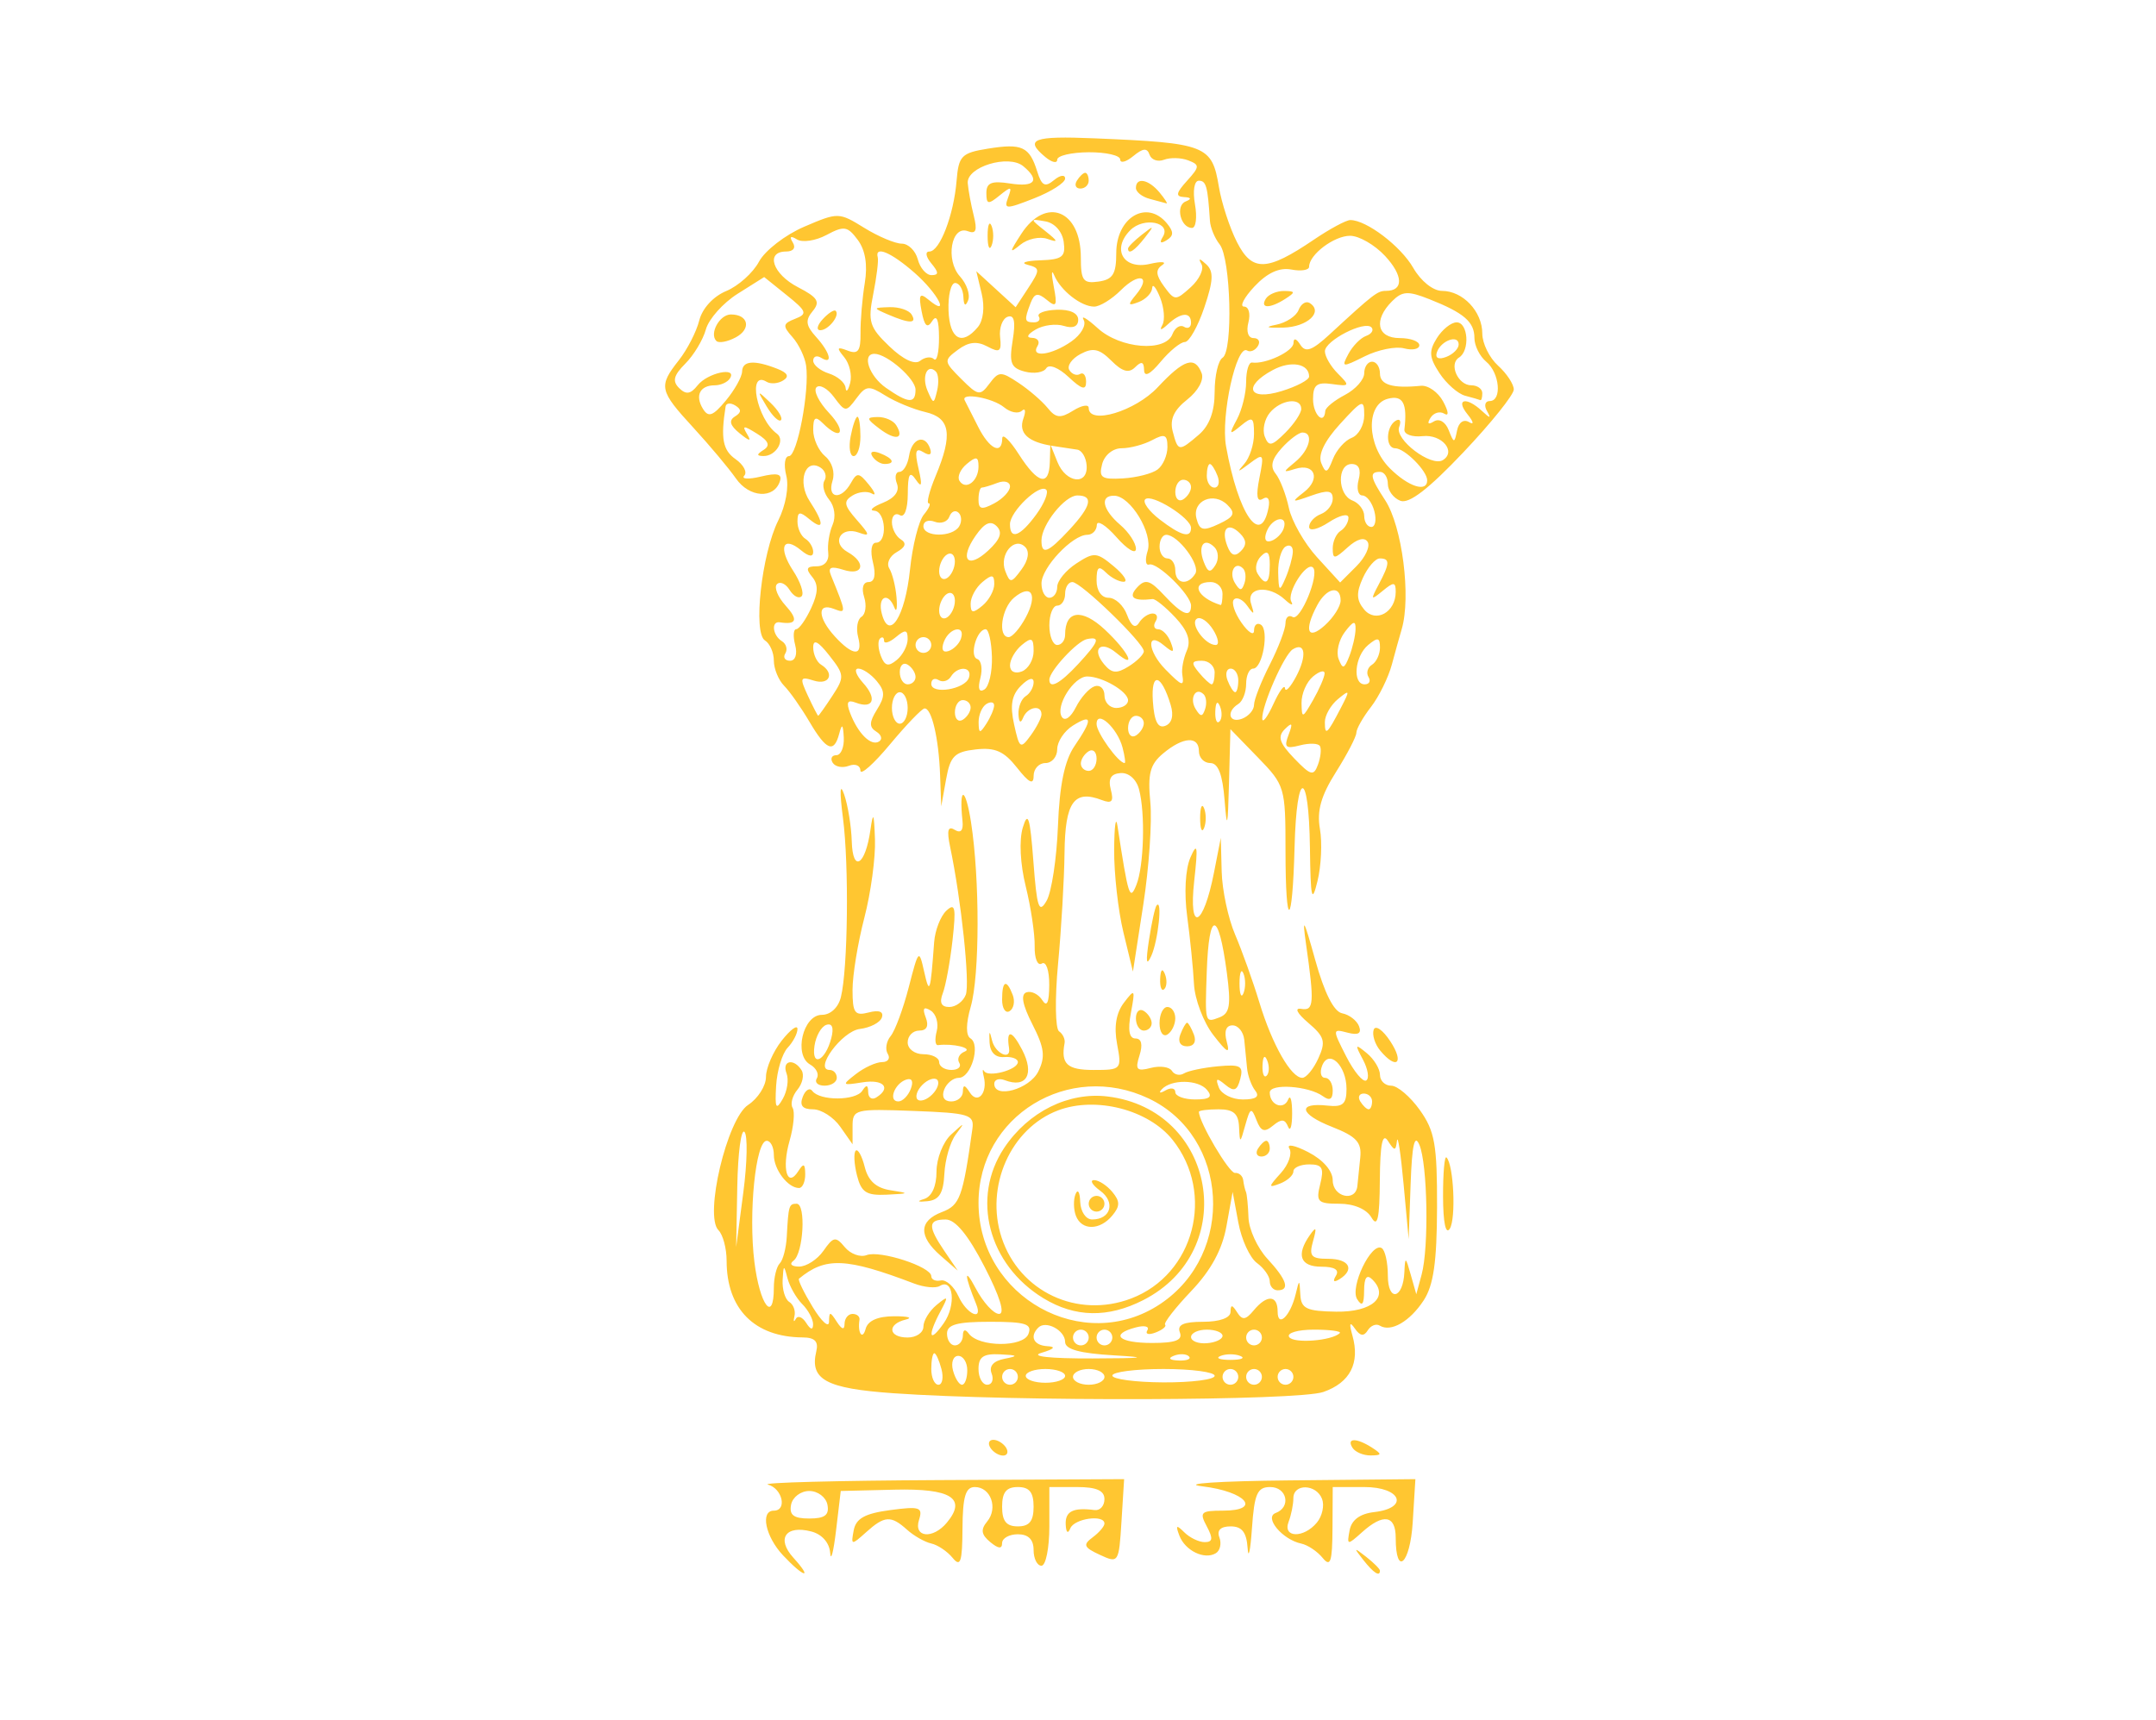 <svg width="94" height="75" viewBox="0 0 94 75" fill="none" xmlns="http://www.w3.org/2000/svg">
<g clip-path="url(#clip0_1377_2179)">
<path d="M34.141 67.833C33.37 67.012 33.136 65.882 33.738 65.882C34.331 65.882 34.111 64.91 33.481 64.746C33.151 64.659 36.51 64.571 40.946 64.549L49.011 64.508L48.896 66.35C48.783 68.161 48.767 68.186 47.954 67.809C47.25 67.483 47.203 67.37 47.64 67.045C47.922 66.836 48.153 66.566 48.153 66.445C48.153 66.037 46.839 66.222 46.664 66.654C46.561 66.91 46.48 66.841 46.464 66.483C46.438 65.909 46.788 65.735 47.724 65.856C47.96 65.887 48.153 65.674 48.153 65.382C48.153 65.005 47.806 64.852 46.952 64.852H45.751V66.568C45.751 67.512 45.596 68.284 45.407 68.284C45.219 68.284 45.064 67.975 45.064 67.598C45.064 67.14 44.835 66.912 44.378 66.912C44 66.912 43.691 67.085 43.691 67.297C43.691 67.562 43.529 67.547 43.172 67.251C42.78 66.926 42.748 66.707 43.039 66.356C43.525 65.77 43.196 64.852 42.501 64.852C42.097 64.852 41.973 65.27 41.964 66.654C41.955 68.126 41.877 68.362 41.534 67.941C41.303 67.658 40.884 67.376 40.601 67.314C40.319 67.251 39.844 66.981 39.546 66.713C38.843 66.081 38.567 66.098 37.758 66.826C37.119 67.401 37.096 67.398 37.221 66.74C37.319 66.222 37.71 66.005 38.809 65.858C40.105 65.685 40.244 65.732 40.068 66.287C39.823 67.059 40.674 67.138 41.285 66.401C42.163 65.344 41.464 64.906 38.994 64.967L36.656 65.024L36.452 66.74C36.34 67.684 36.224 68.126 36.195 67.724C36.162 67.281 35.838 66.912 35.375 66.791C34.255 66.498 33.838 67.103 34.589 67.933C35.463 68.899 35.058 68.809 34.141 67.833ZM45.064 65.71C45.064 65.081 44.881 64.852 44.378 64.852C43.874 64.852 43.691 65.081 43.691 65.71C43.691 66.34 43.874 66.568 44.378 66.568C44.881 66.568 45.064 66.34 45.064 65.71ZM36.076 65.624C36.012 65.294 35.655 65.024 35.283 65.024C34.911 65.024 34.554 65.294 34.49 65.624C34.404 66.074 34.603 66.225 35.283 66.225C35.963 66.225 36.162 66.074 36.076 65.624ZM59.435 68.027C59.008 67.483 59.02 67.471 59.565 67.897C59.895 68.156 60.165 68.427 60.165 68.498C60.165 68.781 59.884 68.599 59.435 68.027ZM54.395 67.512C54.348 66.824 54.148 66.568 53.656 66.568C53.218 66.568 53.045 66.737 53.164 67.048C53.265 67.312 53.197 67.622 53.013 67.736C52.521 68.04 51.672 67.631 51.42 66.971C51.245 66.511 51.287 66.482 51.634 66.826C51.871 67.062 52.272 67.255 52.524 67.255C52.876 67.255 52.897 67.095 52.615 66.568C52.284 65.95 52.354 65.882 53.318 65.882C55.038 65.882 54.333 65.051 52.417 64.82C51.462 64.705 53.115 64.593 56.219 64.562L61.71 64.508L61.593 66.397C61.479 68.215 60.852 68.779 60.852 67.063C60.852 66.077 60.31 65.989 59.381 66.826C58.741 67.401 58.718 67.398 58.842 66.74C58.926 66.288 59.292 66.016 59.911 65.945C61.454 65.767 61.092 64.852 59.479 64.852H58.106L58.096 66.654C58.087 68.126 58.008 68.362 57.665 67.941C57.435 67.658 57.015 67.377 56.732 67.318C55.91 67.144 55.101 66.176 55.618 65.984C56.301 65.731 56.115 64.852 55.379 64.852C54.817 64.852 54.69 65.14 54.584 66.654C54.515 67.645 54.429 68.031 54.395 67.512ZM57.416 66.401C57.649 66.12 57.75 65.657 57.641 65.371C57.389 64.715 56.39 64.689 56.39 65.339C56.39 65.607 56.297 66.07 56.182 66.369C55.912 67.071 56.84 67.096 57.416 66.401ZM43.177 63.136C43.06 62.948 43.119 62.793 43.308 62.793C43.497 62.793 43.747 62.948 43.864 63.136C43.98 63.325 43.921 63.48 43.732 63.48C43.544 63.48 43.294 63.325 43.177 63.136ZM58.965 63.136C58.696 62.702 59.15 62.702 59.822 63.136C60.266 63.423 60.257 63.47 59.757 63.474C59.438 63.477 59.081 63.325 58.965 63.136ZM38.959 60.762C36.008 60.555 35.294 60.167 35.59 58.932C35.693 58.502 35.524 58.33 34.994 58.327C32.895 58.313 31.68 57.088 31.68 54.985C31.68 54.447 31.52 53.847 31.324 53.651C30.697 53.024 31.7 48.787 32.619 48.186C33.046 47.906 33.396 47.357 33.396 46.966C33.396 46.576 33.705 45.863 34.082 45.383C34.46 44.904 34.769 44.675 34.769 44.876C34.769 45.077 34.576 45.445 34.34 45.694C34.104 45.944 33.879 46.688 33.839 47.349C33.781 48.333 33.833 48.438 34.125 47.929C34.322 47.587 34.398 47.085 34.293 46.813C34.076 46.248 34.615 46.137 34.95 46.678C35.071 46.875 34.99 47.254 34.769 47.521C34.547 47.787 34.452 48.145 34.557 48.315C34.663 48.485 34.603 49.131 34.425 49.752C34.074 50.975 34.323 51.838 34.806 51.075C35.036 50.712 35.102 50.742 35.107 51.21C35.109 51.54 34.988 51.811 34.837 51.811C34.352 51.811 33.739 51.006 33.739 50.369C33.739 50.029 33.599 49.752 33.428 49.752C32.946 49.752 32.626 52.912 32.892 55.043C33.127 56.924 33.739 57.73 33.739 56.158C33.739 55.718 33.855 55.242 33.996 55.1C34.138 54.958 34.276 54.431 34.303 53.927C34.376 52.572 34.398 52.497 34.733 52.497C35.149 52.497 35.03 54.662 34.597 54.98C34.402 55.124 34.504 55.235 34.835 55.238C35.155 55.24 35.635 54.931 35.902 54.549C36.338 53.926 36.434 53.91 36.835 54.393C37.08 54.689 37.508 54.844 37.785 54.737C38.364 54.515 40.603 55.244 40.603 55.655C40.603 55.806 40.791 55.891 41.02 55.843C41.249 55.796 41.594 56.105 41.787 56.53C42.148 57.322 42.876 57.646 42.56 56.873C42.038 55.596 42.027 55.215 42.541 56.187C42.865 56.8 43.322 57.302 43.558 57.302C43.829 57.302 43.596 56.547 42.923 55.243C42.211 53.861 41.654 53.184 41.232 53.184C40.453 53.184 40.442 53.48 41.18 54.566L41.757 55.414L41.008 54.761C40.038 53.913 40.059 53.243 41.069 52.859C41.852 52.561 41.977 52.221 42.395 49.237C42.483 48.608 42.266 48.542 39.831 48.45C37.267 48.353 37.171 48.378 37.171 49.127V49.904L36.637 49.142C36.343 48.722 35.807 48.379 35.446 48.379C34.989 48.379 34.853 48.214 34.999 47.835C35.114 47.536 35.302 47.42 35.417 47.578C35.739 48.017 37.311 48.012 37.595 47.57C37.774 47.291 37.849 47.308 37.852 47.627C37.855 47.874 38.012 47.981 38.201 47.864C38.879 47.445 38.525 47.054 37.6 47.203C36.7 47.346 36.688 47.329 37.322 46.837C37.689 46.552 38.2 46.32 38.458 46.32C38.716 46.32 38.828 46.158 38.706 45.961C38.584 45.764 38.641 45.415 38.832 45.185C39.023 44.954 39.378 43.996 39.621 43.055C40.048 41.398 40.069 41.376 40.292 42.373C40.525 43.414 40.566 43.292 40.728 41.092C40.766 40.576 41.005 39.958 41.259 39.719C41.644 39.356 41.689 39.57 41.53 41C41.424 41.944 41.233 42.986 41.105 43.317C40.947 43.725 41.038 43.917 41.388 43.917C41.671 43.917 41.995 43.677 42.107 43.384C42.296 42.892 41.91 39.245 41.423 36.925C41.274 36.212 41.329 36.008 41.624 36.19C41.889 36.354 42.008 36.218 41.964 35.804C41.801 34.261 42.093 34.299 42.335 35.852C42.722 38.338 42.716 42.533 42.324 43.902C42.11 44.645 42.106 45.158 42.311 45.285C42.764 45.565 42.337 47.006 41.801 47.006C41.56 47.006 41.274 47.238 41.165 47.521C41.045 47.834 41.165 48.036 41.472 48.036C41.749 48.036 41.978 47.843 41.981 47.607C41.985 47.291 42.064 47.301 42.282 47.643C42.623 48.182 43.073 47.67 42.891 46.951C42.827 46.698 42.834 46.591 42.907 46.712C43.081 47.005 44.378 46.657 44.378 46.318C44.378 46.172 44.108 46.074 43.778 46.1C43.4 46.13 43.165 45.894 43.144 45.462C43.118 44.939 43.144 44.919 43.253 45.376C43.389 45.944 44.081 46.265 43.995 45.719C43.862 44.881 44.108 44.907 44.562 45.778C45.116 46.84 44.758 47.473 43.809 47.109C43.556 47.012 43.349 47.082 43.349 47.266C43.349 47.931 44.882 47.504 45.267 46.732C45.585 46.093 45.537 45.701 45.013 44.674C44.576 43.816 44.492 43.364 44.755 43.277C44.969 43.205 45.278 43.359 45.442 43.618C45.646 43.94 45.742 43.73 45.746 42.953C45.749 42.312 45.607 41.906 45.421 42.022C45.238 42.135 45.1 41.799 45.111 41.27C45.122 40.744 44.947 39.571 44.723 38.663C44.479 37.679 44.427 36.64 44.594 36.089C44.819 35.346 44.909 35.635 45.055 37.568C45.208 39.596 45.298 39.864 45.631 39.284C45.848 38.906 46.071 37.439 46.126 36.023C46.195 34.235 46.415 33.171 46.846 32.539C47.65 31.36 47.631 31.11 46.781 31.642C46.403 31.877 46.094 32.342 46.094 32.674C46.094 33.006 45.863 33.278 45.58 33.278C45.296 33.278 45.065 33.53 45.065 33.839C45.065 34.245 44.865 34.146 44.342 33.481C43.776 32.761 43.384 32.588 42.54 32.684C41.615 32.789 41.431 32.974 41.249 33.986L41.037 35.166L40.987 33.793C40.929 32.194 40.616 30.866 40.306 30.897C40.186 30.91 39.509 31.615 38.801 32.465C38.093 33.316 37.514 33.83 37.514 33.608C37.514 33.386 37.288 33.291 37.01 33.398C36.733 33.504 36.415 33.444 36.304 33.263C36.192 33.083 36.264 32.935 36.464 32.935C36.664 32.935 36.81 32.587 36.788 32.163C36.758 31.581 36.709 31.539 36.591 31.991C36.363 32.865 36.03 32.734 35.291 31.476C34.93 30.863 34.434 30.157 34.187 29.907C33.941 29.658 33.739 29.165 33.739 28.812C33.739 28.459 33.565 28.063 33.352 27.931C32.824 27.605 33.206 24.154 33.93 22.702C34.26 22.041 34.404 21.229 34.28 20.735C34.164 20.272 34.217 19.893 34.398 19.893C34.76 19.893 35.301 17.035 35.146 15.946C35.092 15.569 34.824 15.008 34.55 14.701C34.112 14.21 34.126 14.114 34.668 13.903C35.216 13.689 35.176 13.576 34.3 12.873L33.318 12.083L32.159 12.813C31.522 13.215 30.9 13.914 30.776 14.366C30.652 14.818 30.249 15.489 29.88 15.858C29.369 16.369 29.305 16.624 29.609 16.924C29.912 17.222 30.109 17.193 30.416 16.804C30.845 16.26 32.149 15.979 31.827 16.5C31.724 16.667 31.426 16.804 31.165 16.804C30.517 16.804 30.291 17.253 30.649 17.832C30.887 18.217 31.083 18.146 31.644 17.472C32.029 17.01 32.348 16.439 32.355 16.203C32.367 15.729 32.881 15.688 33.888 16.083C34.344 16.261 34.424 16.421 34.145 16.593C33.922 16.732 33.598 16.757 33.425 16.651C32.572 16.123 32.994 18.275 33.869 18.911C34.251 19.188 33.832 19.895 33.29 19.888C32.979 19.884 32.981 19.819 33.296 19.618C33.594 19.429 33.511 19.229 33.003 18.912C32.419 18.547 32.342 18.549 32.568 18.924C32.773 19.265 32.692 19.257 32.244 18.894C31.824 18.553 31.765 18.337 32.043 18.164C32.33 17.987 32.334 17.855 32.059 17.685C31.851 17.556 31.66 17.575 31.636 17.728C31.416 19.121 31.512 19.634 32.067 20.022C32.418 20.268 32.59 20.593 32.45 20.744C32.309 20.895 32.634 20.913 33.172 20.784C33.893 20.611 34.111 20.666 34.002 20.993C33.742 21.774 32.669 21.704 32.087 20.868C31.779 20.426 30.944 19.43 30.231 18.653C28.738 17.028 28.7 16.851 29.599 15.708C29.965 15.243 30.365 14.463 30.487 13.975C30.619 13.45 31.099 12.926 31.664 12.692C32.188 12.475 32.83 11.9 33.09 11.414C33.35 10.928 34.238 10.241 35.062 9.888C36.54 9.254 36.577 9.255 37.679 9.936C38.294 10.316 39.031 10.626 39.316 10.626C39.602 10.626 39.917 10.935 40.016 11.313C40.115 11.69 40.383 11.999 40.613 11.999C40.936 11.999 40.934 11.883 40.603 11.484C40.364 11.197 40.327 10.97 40.519 10.97C40.973 10.97 41.583 9.382 41.706 7.885C41.796 6.794 41.917 6.669 43.077 6.482C44.558 6.244 44.883 6.394 45.219 7.47C45.417 8.105 45.561 8.181 45.952 7.857C46.219 7.635 46.438 7.603 46.438 7.787C46.438 7.97 45.831 8.358 45.09 8.649C43.851 9.136 43.759 9.133 43.953 8.615C44.136 8.126 44.088 8.114 43.584 8.523C43.084 8.931 43.005 8.916 43.005 8.417C43.005 7.968 43.235 7.876 44.035 8.002C45.125 8.174 45.361 7.867 44.615 7.249C43.975 6.717 42.135 7.279 42.193 7.988C42.218 8.295 42.336 8.932 42.455 9.405C42.617 10.051 42.553 10.22 42.197 10.083C41.476 9.806 41.208 11.34 41.852 12.053C42.148 12.379 42.309 12.848 42.21 13.095C42.093 13.387 42.021 13.334 42.003 12.943C41.988 12.613 41.826 12.342 41.643 12.342C41.46 12.342 41.331 12.883 41.355 13.544C41.403 14.8 41.939 15.102 42.635 14.263C42.873 13.976 42.94 13.386 42.8 12.804L42.566 11.828L43.423 12.614L44.281 13.4L44.837 12.552C45.353 11.763 45.351 11.692 44.8 11.548C44.474 11.462 44.719 11.374 45.346 11.353C46.321 11.319 46.469 11.202 46.376 10.544C46.312 10.095 45.98 9.725 45.58 9.655C44.893 9.535 44.893 9.535 45.58 10.082C46.142 10.53 46.157 10.59 45.661 10.417C45.328 10.301 44.799 10.417 44.486 10.674C43.995 11.075 44.002 11.009 44.529 10.197C45.599 8.553 47.124 9.162 47.124 11.234C47.124 12.237 47.226 12.376 47.896 12.28C48.518 12.192 48.668 11.951 48.668 11.043C48.668 9.475 50.001 8.686 50.874 9.738C51.181 10.109 51.179 10.282 50.863 10.477C50.6 10.64 50.539 10.587 50.696 10.334C51.09 9.697 49.876 9.443 49.281 10.038C48.453 10.867 48.978 11.778 50.13 11.51C50.647 11.39 50.891 11.413 50.671 11.562C50.373 11.763 50.393 11.999 50.751 12.489C51.215 13.122 51.255 13.123 51.915 12.526C52.291 12.186 52.503 11.735 52.385 11.524C52.232 11.25 52.29 11.251 52.592 11.528C52.923 11.834 52.904 12.235 52.505 13.416C52.226 14.241 51.845 14.916 51.659 14.916C51.472 14.916 50.998 15.303 50.606 15.774C50.14 16.335 49.888 16.46 49.881 16.135C49.873 15.773 49.767 15.74 49.492 16.015C49.217 16.289 48.934 16.212 48.455 15.732C47.93 15.207 47.654 15.148 47.106 15.441C46.728 15.643 46.51 15.958 46.623 16.14C46.736 16.323 46.946 16.399 47.09 16.31C47.235 16.221 47.353 16.375 47.353 16.654C47.353 17.036 47.166 16.984 46.588 16.441C46.151 16.03 45.734 15.867 45.615 16.06C45.501 16.245 45.082 16.311 44.684 16.207C44.075 16.048 43.991 15.834 44.152 14.844C44.286 14.016 44.221 13.713 43.931 13.816C43.705 13.897 43.558 14.298 43.604 14.708C43.674 15.335 43.587 15.399 43.051 15.112C42.595 14.868 42.229 14.909 41.766 15.253C41.137 15.721 41.141 15.758 41.91 16.527C42.646 17.263 42.733 17.277 43.139 16.731C43.544 16.188 43.639 16.186 44.406 16.696C44.863 16.999 45.433 17.491 45.674 17.789C46.033 18.235 46.232 18.256 46.789 17.908C47.162 17.675 47.467 17.622 47.467 17.791C47.467 18.546 49.499 17.936 50.479 16.886C51.619 15.666 52.098 15.513 52.391 16.276C52.502 16.566 52.235 17.053 51.76 17.427C51.181 17.882 50.994 18.293 51.129 18.812C51.362 19.701 51.395 19.706 52.268 18.959C52.73 18.563 52.958 17.945 52.958 17.091C52.958 16.389 53.113 15.719 53.303 15.602C53.767 15.315 53.663 11.265 53.175 10.657C52.962 10.39 52.771 9.927 52.752 9.627C52.655 8.121 52.588 7.881 52.267 7.881C52.069 7.881 51.997 8.324 52.1 8.91C52.2 9.477 52.142 9.94 51.97 9.94C51.474 9.94 51.239 8.972 51.691 8.788C51.964 8.677 51.94 8.612 51.618 8.594C51.244 8.573 51.274 8.415 51.751 7.888C52.311 7.269 52.315 7.19 51.804 6.993C51.495 6.875 51.02 6.863 50.75 6.967C50.479 7.071 50.195 6.971 50.119 6.746C50.016 6.441 49.835 6.457 49.41 6.807C49.097 7.066 48.84 7.133 48.84 6.955C48.84 6.778 48.222 6.636 47.467 6.64C46.712 6.645 46.094 6.79 46.094 6.963C46.094 7.137 45.862 7.086 45.579 6.851C44.641 6.072 45.039 5.92 47.724 6.033C52.589 6.237 52.842 6.336 53.143 8.15C53.26 8.851 53.613 9.934 53.929 10.556C54.593 11.866 55.232 11.845 57.287 10.45C57.979 9.981 58.693 9.597 58.873 9.597C59.578 9.597 61.073 10.734 61.619 11.686C61.948 12.259 62.482 12.686 62.871 12.686C63.778 12.686 64.627 13.584 64.627 14.545C64.627 14.974 64.936 15.604 65.314 15.946C65.691 16.288 66 16.756 66 16.986C66 17.217 65.01 18.451 63.8 19.728C62.282 21.331 61.432 21.985 61.055 21.84C60.754 21.725 60.509 21.394 60.509 21.105C60.509 20.816 60.354 20.579 60.166 20.579C59.691 20.579 59.733 20.81 60.391 21.814C61.135 22.95 61.53 26.032 61.112 27.444C61.028 27.727 60.834 28.422 60.682 28.988C60.529 29.554 60.119 30.386 59.77 30.836C59.421 31.286 59.136 31.791 59.136 31.958C59.136 32.125 58.736 32.895 58.248 33.669C57.593 34.706 57.409 35.359 57.548 36.151C57.652 36.742 57.604 37.765 57.442 38.426C57.195 39.433 57.141 39.197 57.112 36.967C57.066 33.522 56.531 33.505 56.442 36.947C56.35 40.508 56.047 40.621 56.047 37.093C56.047 34.335 56.021 34.247 54.846 33.037L53.645 31.8L53.583 34.169C53.533 36.085 53.496 36.227 53.392 34.908C53.303 33.775 53.113 33.278 52.768 33.278C52.495 33.278 52.272 33.046 52.272 32.763C52.272 32.085 51.585 32.128 50.71 32.86C50.141 33.336 50.034 33.745 50.153 34.987C50.234 35.832 50.096 37.84 49.847 39.449L49.395 42.373L48.979 40.657C48.75 39.713 48.569 38.091 48.576 37.053C48.584 36.015 48.649 35.552 48.722 36.024C49.196 39.115 49.257 39.305 49.543 38.598C49.875 37.778 49.94 35.463 49.659 34.417C49.542 33.98 49.208 33.688 48.856 33.715C48.434 33.746 48.307 33.962 48.43 34.435C48.567 34.956 48.477 35.06 48.037 34.891C46.829 34.428 46.438 34.977 46.413 37.176C46.4 38.336 46.273 40.52 46.131 42.03C45.989 43.543 46.009 44.867 46.174 44.978C46.339 45.09 46.447 45.322 46.415 45.493C46.244 46.401 46.526 46.663 47.677 46.663C48.893 46.663 48.912 46.642 48.704 45.531C48.562 44.776 48.662 44.176 49.003 43.729C49.481 43.102 49.501 43.131 49.306 44.175C49.165 44.926 49.231 45.29 49.506 45.29C49.769 45.29 49.832 45.555 49.682 46.027C49.483 46.652 49.558 46.735 50.173 46.574C50.572 46.47 50.986 46.527 51.094 46.701C51.202 46.875 51.438 46.926 51.62 46.813C51.801 46.701 52.467 46.562 53.098 46.503C54.084 46.411 54.223 46.489 54.075 47.052C53.94 47.57 53.804 47.624 53.423 47.308C53.042 46.992 52.984 47.017 53.142 47.43C53.252 47.716 53.722 47.95 54.186 47.95C54.762 47.95 54.934 47.827 54.727 47.564C54.561 47.352 54.4 46.908 54.37 46.577C54.339 46.247 54.285 45.694 54.249 45.347C54.213 45.001 53.983 44.718 53.738 44.718C53.452 44.718 53.361 44.976 53.486 45.433C53.637 45.989 53.506 45.923 52.9 45.139C52.47 44.583 52.09 43.58 52.056 42.908C52.021 42.236 51.888 40.914 51.761 39.971C51.623 38.953 51.68 37.906 51.901 37.397C52.205 36.699 52.236 36.891 52.066 38.426C51.814 40.717 52.461 40.441 52.928 38.058L53.226 36.539L53.264 38.008C53.285 38.816 53.547 40.052 53.848 40.754C54.148 41.456 54.626 42.79 54.908 43.719C55.469 45.564 56.291 47.006 56.78 47.006C56.951 47.006 57.265 46.625 57.478 46.158C57.812 45.426 57.752 45.215 57.041 44.609C56.548 44.188 56.425 43.944 56.733 43.998C57.287 44.096 57.312 43.759 56.942 41.172C56.766 39.936 56.845 40.073 57.34 41.856C57.744 43.308 58.154 44.122 58.518 44.192C58.826 44.251 59.156 44.505 59.253 44.756C59.373 45.071 59.218 45.158 58.752 45.036C58.089 44.862 58.087 44.882 58.692 46.068C59.03 46.733 59.424 47.206 59.566 47.121C59.708 47.035 59.644 46.627 59.424 46.213C59.062 45.534 59.078 45.507 59.595 45.933C59.909 46.192 60.166 46.617 60.166 46.877C60.166 47.137 60.387 47.349 60.657 47.349C60.927 47.349 61.489 47.828 61.905 48.413C62.557 49.328 62.661 49.919 62.654 52.656C62.647 55.039 62.501 56.056 62.071 56.712C61.466 57.636 60.641 58.111 60.158 57.813C60 57.715 59.763 57.808 59.632 58.02C59.462 58.294 59.3 58.27 59.071 57.94C58.846 57.615 58.814 57.709 58.965 58.246C59.303 59.447 58.863 60.3 57.698 60.706C56.584 61.094 44.228 61.132 38.959 60.762L38.959 60.762ZM41.046 59.704C40.947 59.327 40.807 59.018 40.735 59.018C40.662 59.018 40.603 59.327 40.603 59.704C40.603 60.082 40.743 60.391 40.914 60.391C41.085 60.391 41.145 60.082 41.046 59.704ZM42.172 59.761C42.172 59.415 41.995 59.132 41.778 59.132C41.561 59.132 41.458 59.415 41.548 59.761C41.639 60.108 41.816 60.391 41.942 60.391C42.069 60.391 42.172 60.108 42.172 59.761ZM43.233 59.897C43.111 59.58 43.312 59.352 43.797 59.258C44.419 59.137 44.386 59.103 43.606 59.065C42.876 59.028 42.662 59.173 42.662 59.704C42.662 60.082 42.833 60.391 43.042 60.391C43.251 60.391 43.337 60.169 43.233 59.897ZM44.378 60.047C44.378 59.859 44.224 59.704 44.035 59.704C43.846 59.704 43.692 59.859 43.692 60.047C43.692 60.236 43.846 60.391 44.035 60.391C44.224 60.391 44.378 60.236 44.378 60.047ZM46.438 60.005C46.438 59.839 46.051 59.704 45.58 59.704C45.108 59.704 44.722 59.839 44.722 60.005C44.722 60.17 45.108 60.305 45.58 60.305C46.051 60.305 46.438 60.17 46.438 60.005ZM48.154 60.047C48.154 59.859 47.845 59.704 47.467 59.704C47.09 59.704 46.781 59.859 46.781 60.047C46.781 60.236 47.09 60.391 47.467 60.391C47.845 60.391 48.154 60.236 48.154 60.047ZM52.959 60.002C52.959 59.838 51.955 59.704 50.728 59.704C49.501 59.704 48.497 59.833 48.497 59.991C48.497 60.148 49.501 60.282 50.728 60.288C51.955 60.294 52.959 60.165 52.959 60.002ZM53.988 60.047C53.988 59.859 53.834 59.704 53.645 59.704C53.456 59.704 53.302 59.859 53.302 60.047C53.302 60.236 53.456 60.391 53.645 60.391C53.834 60.391 53.988 60.236 53.988 60.047ZM55.018 60.047C55.018 59.859 54.863 59.704 54.675 59.704C54.486 59.704 54.331 59.859 54.331 60.047C54.331 60.236 54.486 60.391 54.675 60.391C54.863 60.391 55.018 60.236 55.018 60.047ZM56.391 60.047C56.391 59.859 56.236 59.704 56.047 59.704C55.858 59.704 55.704 59.859 55.704 60.047C55.704 60.236 55.858 60.391 56.047 60.391C56.236 60.391 56.391 60.236 56.391 60.047ZM48.583 59.11C47.076 59.022 46.438 58.848 46.438 58.523C46.438 58.018 45.599 57.569 45.27 57.898C44.879 58.288 45.068 58.675 45.665 58.709C46.055 58.731 45.964 58.833 45.408 58.998C44.887 59.153 45.763 59.25 47.639 59.244C49.879 59.237 50.138 59.2 48.583 59.11ZM51.836 59.154C51.722 59.04 51.426 59.028 51.178 59.127C50.904 59.236 50.986 59.318 51.385 59.334C51.747 59.349 51.95 59.268 51.836 59.154ZM54.074 59.134C53.838 59.039 53.452 59.039 53.216 59.134C52.98 59.229 53.173 59.307 53.645 59.307C54.117 59.307 54.31 59.229 54.074 59.134ZM41.981 58.246C41.984 57.98 42.082 57.947 42.239 58.16C42.675 58.754 44.613 58.766 44.839 58.176C45.008 57.737 44.719 57.645 43.166 57.645C41.727 57.645 41.289 57.765 41.289 58.16C41.289 58.443 41.444 58.675 41.633 58.675C41.821 58.675 41.978 58.482 41.981 58.246ZM47.467 58.331C47.467 58.143 47.313 57.988 47.124 57.988C46.935 57.988 46.781 58.143 46.781 58.331C46.781 58.52 46.935 58.675 47.124 58.675C47.313 58.675 47.467 58.52 47.467 58.331ZM48.497 58.331C48.497 58.143 48.342 57.988 48.154 57.988C47.965 57.988 47.81 58.143 47.81 58.331C47.81 58.52 47.965 58.675 48.154 58.675C48.342 58.675 48.497 58.52 48.497 58.331ZM51.441 58.107C51.314 57.775 51.598 57.645 52.454 57.645C53.175 57.645 53.647 57.476 53.65 57.216C53.654 56.886 53.72 56.889 53.938 57.232C54.163 57.588 54.309 57.571 54.661 57.147C55.24 56.448 55.704 56.472 55.704 57.199C55.704 57.931 56.26 57.397 56.489 56.444C56.649 55.778 56.655 55.779 56.694 56.469C56.728 57.072 56.966 57.184 58.255 57.204C59.824 57.229 60.584 56.554 59.834 55.803C59.59 55.559 59.478 55.711 59.474 56.289C59.47 56.899 59.387 57.001 59.171 56.66C58.84 56.137 59.793 54.154 60.242 54.432C60.389 54.523 60.509 55.06 60.509 55.626C60.509 56.796 61.176 56.661 61.23 55.48C61.261 54.788 61.283 54.797 61.506 55.586L61.749 56.444L61.982 55.586C62.305 54.4 62.24 50.757 61.882 49.923C61.673 49.437 61.562 49.938 61.502 51.639L61.417 54.041L61.195 51.639C61.073 50.318 60.944 49.468 60.907 49.751C60.849 50.209 60.805 50.209 60.509 49.751C60.275 49.389 60.172 49.897 60.16 51.467C60.149 53.152 60.059 53.551 59.795 53.098C59.583 52.733 59.033 52.497 58.395 52.497C57.447 52.497 57.367 52.414 57.561 51.639C57.737 50.936 57.651 50.781 57.083 50.781C56.702 50.781 56.391 50.919 56.391 51.087C56.391 51.256 56.129 51.494 55.809 51.617C55.287 51.817 55.29 51.771 55.843 51.16C56.181 50.787 56.348 50.304 56.215 50.088C56.081 49.872 56.452 49.943 57.039 50.247C57.687 50.581 58.106 51.065 58.106 51.476C58.106 52.206 59.107 52.438 59.18 51.725C59.204 51.489 59.261 50.928 59.307 50.478C59.374 49.818 59.138 49.562 58.071 49.143C56.651 48.585 56.546 48.071 57.884 48.218C58.547 48.291 58.707 48.15 58.707 47.492C58.707 46.461 57.932 45.727 57.642 46.482C57.532 46.77 57.591 47.006 57.774 47.006C57.957 47.006 58.106 47.256 58.106 47.562C58.106 47.946 57.973 48.022 57.678 47.807C57.057 47.355 55.361 47.238 55.361 47.647C55.361 48.197 55.97 48.428 56.163 47.952C56.258 47.715 56.336 47.984 56.336 48.55C56.336 49.116 56.256 49.38 56.158 49.136C56.023 48.798 55.868 48.787 55.503 49.089C55.129 49.4 54.973 49.347 54.78 48.846C54.561 48.277 54.508 48.301 54.295 49.065C54.069 49.88 54.055 49.884 54.022 49.151C53.996 48.565 53.781 48.379 53.13 48.379C52.658 48.379 52.272 48.428 52.272 48.489C52.272 48.937 53.593 51.175 53.844 51.153C54.017 51.137 54.179 51.279 54.203 51.467C54.226 51.656 54.28 51.888 54.323 51.982C54.365 52.077 54.415 52.578 54.433 53.098C54.451 53.617 54.822 54.426 55.257 54.896C56.105 55.813 56.254 56.272 55.704 56.272C55.515 56.272 55.361 56.096 55.361 55.881C55.361 55.666 55.109 55.306 54.801 55.081C54.494 54.856 54.13 54.067 53.992 53.327L53.742 51.982L53.472 53.479C53.287 54.501 52.8 55.398 51.934 56.308C51.237 57.041 50.725 57.7 50.797 57.772C50.87 57.844 50.682 57.998 50.381 58.114C50.08 58.229 49.919 58.185 50.024 58.016C50.128 57.847 49.905 57.79 49.527 57.889C48.371 58.191 48.761 58.569 50.229 58.569C51.252 58.569 51.572 58.447 51.441 58.107ZM58.245 55.639C58.406 55.379 58.188 55.243 57.612 55.243C56.689 55.243 56.5 54.733 57.105 53.87C57.387 53.467 57.418 53.523 57.248 54.127C57.063 54.784 57.162 54.899 57.912 54.899C58.828 54.899 59.082 55.366 58.397 55.79C58.151 55.942 58.094 55.884 58.245 55.639ZM54.846 50.094C54.963 49.906 55.126 49.751 55.209 49.751C55.293 49.751 55.361 49.906 55.361 50.094C55.361 50.283 55.197 50.438 54.997 50.438C54.797 50.438 54.729 50.283 54.846 50.094ZM53.302 58.258C53.302 58.11 52.993 57.988 52.615 57.988C52.238 57.988 51.929 58.133 51.929 58.31C51.929 58.487 52.238 58.608 52.615 58.58C52.993 58.552 53.302 58.407 53.302 58.258ZM55.018 58.331C55.018 58.142 54.863 57.988 54.674 57.988C54.486 57.988 54.331 58.142 54.331 58.331C54.331 58.52 54.486 58.674 54.674 58.674C54.863 58.674 55.018 58.52 55.018 58.331ZM58.413 58.139C58.496 58.056 57.989 57.988 57.285 57.988C56.582 57.988 56.096 58.132 56.204 58.307C56.388 58.605 58.076 58.476 58.413 58.139ZM38.988 57.404C39.593 57.403 39.818 57.468 39.488 57.549C38.664 57.749 38.728 58.331 39.573 58.331C39.951 58.331 40.26 58.118 40.26 57.858C40.26 57.598 40.517 57.174 40.831 56.915C41.347 56.489 41.363 56.516 41.002 57.193C40.421 58.285 40.514 58.611 41.148 57.705C41.698 56.921 41.569 55.716 40.974 56.083C40.798 56.192 40.295 56.144 39.856 55.977C36.886 54.847 35.99 54.809 34.836 55.765C34.778 55.812 35.048 56.371 35.435 57.005C35.822 57.64 36.142 57.928 36.145 57.645C36.151 57.187 36.189 57.187 36.484 57.645C36.706 57.988 36.819 58.017 36.822 57.731C36.825 57.495 36.982 57.302 37.171 57.302C37.36 57.302 37.496 57.417 37.473 57.559C37.382 58.136 37.604 58.464 37.741 57.954C37.837 57.596 38.271 57.405 38.988 57.404ZM35.148 57.692C35.341 57.996 35.446 58.018 35.45 57.755C35.452 57.533 35.24 57.136 34.977 56.873C34.714 56.61 34.423 56.097 34.33 55.733C34.181 55.145 34.157 55.155 34.122 55.823C34.1 56.236 34.23 56.666 34.41 56.778C34.591 56.889 34.693 57.169 34.638 57.398C34.583 57.628 34.608 57.683 34.695 57.52C34.781 57.357 34.985 57.434 35.148 57.692ZM50.591 56.866C53.876 54.671 53.586 49.569 50.081 47.906C46.598 46.253 42.66 48.671 42.663 52.462C42.667 56.573 47.232 59.11 50.591 56.866ZM45.49 56.617C43.086 55.151 42.328 52.239 43.784 50.059C44.838 48.481 46.591 47.611 48.295 47.82C53.013 48.398 54.084 54.539 49.845 56.7C48.304 57.486 46.871 57.459 45.49 56.617ZM49.318 56.629C52.069 55.583 52.991 52.053 51.125 49.712C50.075 48.395 47.784 47.804 46.136 48.424C44.064 49.203 42.935 51.747 43.671 53.977C44.449 56.336 46.973 57.521 49.318 56.629ZM46.909 53.023C46.803 52.746 46.795 52.321 46.892 52.079C46.99 51.837 47.082 51.986 47.096 52.411C47.112 52.842 47.342 53.183 47.618 53.183C48.434 53.183 48.646 52.425 47.968 51.93C47.62 51.675 47.501 51.467 47.702 51.467C47.904 51.467 48.261 51.699 48.496 51.982C48.837 52.393 48.837 52.601 48.496 53.011C47.952 53.668 47.158 53.673 46.909 53.023ZM47.467 52.497C47.467 52.308 47.621 52.154 47.81 52.154C47.999 52.154 48.153 52.308 48.153 52.497C48.153 52.685 47.999 52.84 47.81 52.84C47.621 52.84 47.467 52.685 47.467 52.497ZM32.457 49.363C32.313 49.219 32.172 50.29 32.145 51.743L32.096 54.384L32.408 52.005C32.58 50.696 32.602 49.507 32.457 49.363ZM59.822 48.035C59.822 47.846 59.659 47.692 59.459 47.692C59.259 47.692 59.191 47.846 59.307 48.035C59.424 48.224 59.588 48.378 59.671 48.378C59.754 48.378 59.822 48.224 59.822 48.035ZM39.708 47.492C39.837 47.157 39.76 47 39.509 47.084C38.996 47.255 38.714 48.035 39.165 48.035C39.349 48.035 39.594 47.791 39.708 47.492ZM40.882 47.37C40.968 47.113 40.839 46.984 40.581 47.07C40.334 47.152 40.063 47.423 39.981 47.67C39.895 47.928 40.024 48.056 40.281 47.971C40.529 47.888 40.799 47.618 40.882 47.37ZM52.627 47.534C52.245 47.074 51.059 47.06 50.649 47.511C50.503 47.671 50.577 47.691 50.813 47.555C51.049 47.419 51.242 47.452 51.242 47.629C51.242 47.805 51.631 47.949 52.107 47.949C52.744 47.949 52.881 47.84 52.627 47.534ZM55.252 46.255C55.142 45.981 55.061 46.062 55.045 46.462C55.03 46.824 55.111 47.026 55.225 46.913C55.339 46.798 55.351 46.502 55.252 46.255ZM41.822 46.348C41.716 46.176 41.822 45.956 42.06 45.861C42.433 45.71 41.544 45.496 40.896 45.58C40.773 45.596 40.748 45.323 40.84 44.973C40.931 44.623 40.812 44.217 40.575 44.071C40.271 43.883 40.208 43.973 40.362 44.375C40.505 44.748 40.407 44.946 40.078 44.946C39.8 44.946 39.574 45.178 39.574 45.461C39.574 45.747 39.879 45.976 40.26 45.976C40.637 45.976 40.946 46.13 40.946 46.319C40.946 46.508 41.187 46.662 41.481 46.662C41.776 46.662 41.929 46.521 41.822 46.348ZM53.488 42.413C53.127 39.689 52.709 39.67 52.614 42.372C52.535 44.634 52.53 44.614 53.167 44.37C53.62 44.196 53.678 43.841 53.488 42.413ZM54.215 42.458C54.12 42.222 54.042 42.415 54.042 42.887C54.042 43.359 54.12 43.552 54.215 43.316C54.31 43.08 54.31 42.694 54.215 42.458ZM57.548 32.537C57.477 32.413 57.085 32.4 56.675 32.507C56.054 32.669 55.972 32.593 56.181 32.045C56.376 31.533 56.34 31.48 56.016 31.802C55.691 32.124 55.78 32.402 56.424 33.072C57.151 33.828 57.274 33.86 57.463 33.346C57.581 33.025 57.619 32.661 57.548 32.537ZM47.81 33.086C47.81 32.791 47.656 32.646 47.467 32.763C47.278 32.879 47.124 33.12 47.124 33.298C47.124 33.475 47.278 33.62 47.467 33.62C47.656 33.62 47.81 33.38 47.81 33.086ZM48.942 32.602C48.718 31.745 47.81 30.924 47.81 31.578C47.81 31.953 48.763 33.277 49.033 33.277C49.08 33.277 49.039 32.974 48.942 32.602ZM38.206 31.908C37.888 31.712 37.895 31.492 38.234 30.949C38.593 30.374 38.591 30.144 38.224 29.702C37.976 29.403 37.614 29.159 37.419 29.159C37.224 29.159 37.321 29.442 37.633 29.787C38.254 30.473 38.076 30.937 37.305 30.642C36.949 30.505 36.885 30.626 37.064 31.094C37.405 31.988 37.975 32.552 38.323 32.34C38.485 32.242 38.432 32.047 38.206 31.908ZM45.408 31.152C45.408 30.714 44.797 30.829 44.605 31.304C44.499 31.568 44.422 31.51 44.405 31.153C44.39 30.833 44.532 30.477 44.721 30.36C44.91 30.244 45.065 29.97 45.065 29.752C45.065 29.516 44.842 29.578 44.514 29.905C44.109 30.311 44.029 30.755 44.213 31.59C44.446 32.652 44.492 32.683 44.935 32.077C45.195 31.721 45.408 31.305 45.408 31.152ZM49.869 31.541C49.869 31.363 49.715 31.218 49.526 31.218C49.337 31.218 49.183 31.459 49.183 31.753C49.183 32.047 49.337 32.193 49.526 32.076C49.715 31.959 49.869 31.719 49.869 31.541ZM43.343 30.769C43.346 30.616 43.194 30.587 43.005 30.703C42.817 30.82 42.664 31.177 42.667 31.496C42.672 31.996 42.719 32.005 43.005 31.561C43.188 31.278 43.34 30.922 43.343 30.769ZM51.042 30.748C50.629 29.376 50.176 29.279 50.264 30.581C50.323 31.46 50.484 31.779 50.805 31.655C51.094 31.545 51.182 31.211 51.042 30.748ZM58.459 30.875C58.867 30.09 58.857 30.057 58.334 30.488C58.02 30.747 57.763 31.197 57.763 31.489C57.763 32.112 57.861 32.026 58.459 30.875ZM39.574 30.875C39.574 30.497 39.419 30.189 39.23 30.189C39.042 30.189 38.887 30.497 38.887 30.875C38.887 31.252 39.042 31.561 39.23 31.561C39.419 31.561 39.574 31.252 39.574 30.875ZM42.319 30.855C42.319 30.677 42.165 30.532 41.976 30.532C41.787 30.532 41.633 30.773 41.633 31.067C41.633 31.361 41.787 31.506 41.976 31.39C42.165 31.273 42.319 31.032 42.319 30.855ZM47.725 29.93C47.961 29.852 48.154 30.033 48.154 30.331C48.154 30.63 48.385 30.875 48.668 30.875C48.952 30.875 49.183 30.726 49.183 30.544C49.183 30.158 48.061 29.502 47.401 29.502C46.815 29.502 46.003 30.793 46.293 31.262C46.422 31.471 46.679 31.297 46.906 30.847C47.12 30.42 47.489 30.008 47.725 29.93ZM53.193 30.811C53.083 30.537 53.002 30.618 52.986 31.018C52.971 31.38 53.052 31.582 53.166 31.468C53.28 31.354 53.292 31.058 53.193 30.811ZM54.675 30.739C54.675 30.516 54.983 29.728 55.361 28.987C55.738 28.247 56.047 27.433 56.047 27.178C56.047 26.924 56.187 26.802 56.357 26.907C56.69 27.113 57.542 25.048 57.246 24.752C56.967 24.473 56.087 25.852 56.3 26.238C56.405 26.429 56.283 26.392 56.029 26.156C55.314 25.492 54.315 25.608 54.546 26.327C54.706 26.823 54.677 26.84 54.382 26.423C54.186 26.145 53.924 26.02 53.8 26.144C53.676 26.267 53.822 26.722 54.125 27.154C54.427 27.586 54.675 27.741 54.675 27.499C54.675 27.257 54.808 27.142 54.972 27.243C55.343 27.473 55.047 29.159 54.635 29.159C54.468 29.159 54.331 29.459 54.331 29.825C54.331 30.191 54.177 30.587 53.988 30.703C53.447 31.038 53.588 31.562 54.16 31.342C54.443 31.233 54.675 30.962 54.675 30.739ZM56.025 30.017C56.043 30.206 56.262 29.974 56.512 29.502C56.99 28.599 56.911 27.979 56.362 28.319C55.986 28.551 55.01 30.774 55.033 31.346C55.042 31.559 55.261 31.27 55.52 30.703C55.779 30.137 56.006 29.828 56.025 30.017ZM36.289 30.348C36.828 29.525 36.821 29.43 36.157 28.586C35.667 27.963 35.455 27.857 35.455 28.234C35.455 28.532 35.609 28.871 35.798 28.987C36.407 29.364 36.163 29.898 35.48 29.682C34.881 29.492 34.857 29.554 35.223 30.342C35.445 30.821 35.648 31.214 35.673 31.215C35.698 31.217 35.976 30.827 36.289 30.348ZM52.48 30.282C52.131 29.933 51.843 30.458 52.129 30.921C52.345 31.271 52.426 31.271 52.542 30.922C52.622 30.684 52.594 30.395 52.48 30.282ZM57.751 29.374C57.758 29.21 57.532 29.267 57.248 29.502C56.965 29.737 56.739 30.258 56.746 30.66C56.757 31.347 56.786 31.34 57.248 30.532C57.518 30.06 57.744 29.539 57.751 29.374ZM42.244 29.556C42.407 29.067 41.755 29.026 41.458 29.508C41.339 29.7 41.098 29.768 40.923 29.659C40.747 29.55 40.603 29.624 40.603 29.823C40.603 30.304 42.074 30.065 42.244 29.556ZM43.247 28.645C43.228 27.984 43.105 27.443 42.974 27.443C42.585 27.443 42.251 28.621 42.606 28.74C42.786 28.8 42.847 29.174 42.743 29.572C42.623 30.031 42.687 30.214 42.917 30.071C43.117 29.948 43.266 29.306 43.247 28.645ZM53.988 29.674C53.988 29.391 53.838 29.159 53.656 29.159C53.473 29.159 53.412 29.391 53.521 29.674C53.629 29.957 53.779 30.189 53.853 30.189C53.927 30.189 53.988 29.957 53.988 29.674ZM39.917 29.522C39.917 29.345 39.762 29.104 39.574 28.987C39.385 28.871 39.23 29.016 39.23 29.31C39.23 29.605 39.385 29.845 39.574 29.845C39.762 29.845 39.917 29.7 39.917 29.522ZM46.999 28.97C47.914 27.982 47.997 27.748 47.39 27.872C46.963 27.959 45.751 29.269 45.751 29.642C45.751 30.065 46.215 29.815 46.999 28.97ZM51.547 29.416C51.508 29.18 51.598 28.709 51.746 28.369C51.934 27.938 51.781 27.501 51.24 26.926C50.814 26.472 50.37 26.112 50.253 26.126C49.405 26.228 49.174 26.051 49.583 25.613C49.935 25.236 50.139 25.296 50.751 25.956C51.547 26.815 51.929 26.963 51.929 26.413C51.929 25.948 50.455 24.502 50.101 24.62C49.945 24.672 49.916 24.405 50.036 24.026C50.277 23.267 49.293 21.637 48.583 21.619C47.939 21.603 48.065 22.226 48.84 22.889C49.218 23.212 49.526 23.683 49.526 23.935C49.526 24.186 49.145 23.959 48.679 23.429C48.213 22.9 47.827 22.66 47.821 22.895C47.815 23.131 47.627 23.324 47.403 23.324C46.756 23.324 45.408 24.756 45.408 25.444C45.408 25.788 45.562 26.07 45.751 26.07C45.94 26.07 46.094 25.856 46.094 25.595C46.094 25.333 46.468 24.874 46.926 24.575C47.698 24.069 47.815 24.078 48.556 24.695C48.995 25.061 49.193 25.366 48.994 25.372C48.796 25.378 48.449 25.198 48.222 24.972C47.902 24.651 47.81 24.728 47.81 25.315C47.81 25.764 48.023 26.07 48.336 26.07C48.625 26.07 48.986 26.405 49.138 26.815C49.32 27.309 49.497 27.425 49.662 27.158C49.798 26.937 50.065 26.756 50.253 26.756C50.442 26.756 50.501 26.911 50.384 27.1C50.268 27.288 50.319 27.443 50.499 27.443C50.679 27.443 50.923 27.696 51.042 28.006C51.223 28.477 51.172 28.498 50.735 28.136C49.967 27.498 50.034 28.405 50.813 29.195C51.545 29.938 51.635 29.965 51.547 29.416ZM52.958 29.331C52.958 29.047 52.708 28.816 52.402 28.816C51.946 28.816 51.922 28.909 52.272 29.331C52.507 29.614 52.758 29.845 52.829 29.845C52.9 29.845 52.958 29.614 52.958 29.331ZM59.666 29.526C59.557 29.35 59.625 29.109 59.817 28.991C60.009 28.872 60.166 28.534 60.166 28.239C60.166 27.801 60.071 27.78 59.651 28.129C59.062 28.618 58.954 29.845 59.5 29.845C59.7 29.845 59.774 29.701 59.666 29.526ZM45.065 28.394C45.065 27.818 44.978 27.774 44.55 28.129C44.267 28.364 44.035 28.765 44.035 29.019C44.035 29.288 44.249 29.398 44.55 29.283C44.833 29.174 45.065 28.774 45.065 28.394ZM49.87 28.403C49.87 28.042 47.126 25.384 46.754 25.384C46.58 25.384 46.438 25.615 46.438 25.898C46.438 26.182 46.283 26.413 46.094 26.413C45.906 26.413 45.751 26.799 45.751 27.271C45.751 27.743 45.906 28.129 46.094 28.129C46.283 28.129 46.438 27.928 46.438 27.683C46.438 26.615 47.167 26.521 48.172 27.46C49.206 28.426 49.606 29.251 48.66 28.466C47.989 27.909 47.58 28.296 48.134 28.964C48.472 29.371 48.685 29.39 49.212 29.061C49.574 28.835 49.87 28.539 49.87 28.403ZM39.573 27.874C39.573 27.455 39.477 27.439 39.059 27.786C38.776 28.021 38.544 28.091 38.544 27.942C38.544 27.794 38.463 27.753 38.364 27.851C38.265 27.95 38.283 28.289 38.404 28.604C38.575 29.048 38.73 29.088 39.099 28.782C39.36 28.566 39.573 28.157 39.573 27.874ZM59.101 27.443C59.111 27.046 59.005 27.073 58.634 27.562C58.37 27.911 58.247 28.44 58.362 28.738C58.539 29.2 58.608 29.182 58.829 28.619C58.971 28.255 59.094 27.726 59.101 27.443ZM34.669 28.129C34.57 27.752 34.591 27.442 34.715 27.44C34.839 27.439 35.131 27.027 35.364 26.525C35.675 25.855 35.687 25.491 35.407 25.155C35.117 24.804 35.163 24.697 35.606 24.697C35.956 24.697 36.155 24.46 36.11 24.097C36.069 23.766 36.154 23.224 36.299 22.891C36.451 22.541 36.388 22.078 36.15 21.791C35.924 21.518 35.832 21.145 35.946 20.961C36.059 20.777 35.978 20.518 35.765 20.387C35.096 19.973 34.759 21.028 35.298 21.85C35.943 22.835 35.937 23.18 35.283 22.638C34.863 22.289 34.769 22.309 34.769 22.747C34.769 23.043 34.923 23.379 35.112 23.496C35.3 23.613 35.455 23.872 35.455 24.073C35.455 24.301 35.258 24.275 34.932 24.004C34.133 23.341 33.917 23.879 34.578 24.888C34.902 25.382 35.069 25.884 34.949 26.004C34.829 26.124 34.593 25.999 34.425 25.727C34.257 25.455 34.009 25.342 33.874 25.477C33.739 25.612 33.909 26.032 34.252 26.411C34.813 27.031 34.734 27.257 33.996 27.14C33.614 27.08 33.684 27.712 34.088 27.961C34.279 28.08 34.348 28.32 34.239 28.496C34.13 28.672 34.223 28.816 34.445 28.816C34.68 28.816 34.773 28.528 34.669 28.129ZM37.415 27.786C37.316 27.409 37.382 27.01 37.56 26.899C37.739 26.789 37.791 26.403 37.677 26.041C37.552 25.648 37.63 25.384 37.871 25.384C38.13 25.384 38.198 25.076 38.06 24.526C37.935 24.031 37.992 23.668 38.194 23.668C38.702 23.668 38.624 22.299 38.115 22.273C37.879 22.261 38.049 22.106 38.494 21.928C39.011 21.721 39.231 21.42 39.105 21.091C38.997 20.809 39.047 20.579 39.217 20.579C39.387 20.579 39.575 20.264 39.635 19.879C39.756 19.108 40.334 18.914 40.553 19.571C40.641 19.834 40.53 19.888 40.254 19.717C39.92 19.511 39.872 19.683 40.048 20.442C40.218 21.171 40.187 21.299 39.932 20.922C39.663 20.524 39.583 20.664 39.579 21.543C39.575 22.212 39.432 22.591 39.23 22.466C39.041 22.35 38.887 22.486 38.887 22.769C38.887 23.052 39.061 23.392 39.274 23.523C39.538 23.686 39.481 23.863 39.095 24.079C38.784 24.254 38.639 24.573 38.772 24.79C38.906 25.006 39.048 25.576 39.088 26.056C39.128 26.535 39.086 26.735 38.995 26.499C38.721 25.79 38.251 26.017 38.446 26.764C38.766 27.985 39.463 26.895 39.675 24.843C39.783 23.793 40.055 22.713 40.279 22.443C40.504 22.173 40.599 21.952 40.491 21.952C40.383 21.952 40.519 21.416 40.792 20.761C41.552 18.942 41.437 18.224 40.346 17.971C39.827 17.85 39.041 17.526 38.601 17.251C37.88 16.8 37.754 16.813 37.335 17.378C36.887 17.982 36.851 17.979 36.362 17.319C36.083 16.942 35.738 16.749 35.596 16.891C35.454 17.033 35.7 17.535 36.143 18.006C36.932 18.846 36.675 19.26 35.867 18.451C35.546 18.131 35.455 18.198 35.455 18.752C35.455 19.144 35.69 19.66 35.977 19.899C36.279 20.149 36.414 20.602 36.297 20.97C36.052 21.744 36.673 21.823 37.094 21.072C37.362 20.593 37.447 20.601 37.883 21.138C38.152 21.469 38.21 21.643 38.013 21.525C37.815 21.407 37.435 21.445 37.168 21.61C36.764 21.86 36.796 22.038 37.356 22.675C37.935 23.334 37.947 23.411 37.439 23.226C36.655 22.94 36.233 23.671 36.951 24.073C37.779 24.537 37.646 25.129 36.776 24.852C36.23 24.679 36.087 24.74 36.228 25.087C36.909 26.762 36.91 26.766 36.351 26.552C35.62 26.271 35.646 26.933 36.399 27.757C37.191 28.625 37.638 28.638 37.415 27.786ZM38.031 19.896C37.911 19.702 38.049 19.644 38.354 19.761C38.949 19.989 39.058 20.235 38.564 20.235C38.386 20.235 38.147 20.083 38.031 19.896ZM37.087 19.034C37.177 18.562 37.31 18.176 37.383 18.176C37.455 18.176 37.514 18.562 37.514 19.034C37.514 19.506 37.381 19.892 37.218 19.892C37.056 19.892 36.997 19.506 37.087 19.034ZM38.347 18.698C37.767 18.259 37.757 18.197 38.266 18.187C38.585 18.181 38.948 18.341 39.073 18.542C39.447 19.147 39.052 19.232 38.347 18.698ZM40.603 28.129C40.603 27.941 40.449 27.786 40.26 27.786C40.071 27.786 39.917 27.941 39.917 28.129C39.917 28.318 40.071 28.473 40.26 28.473C40.449 28.473 40.603 28.318 40.603 28.129ZM41.897 27.85C42.103 27.233 41.394 27.363 41.154 27.986C41.026 28.321 41.103 28.477 41.353 28.394C41.578 28.319 41.822 28.075 41.897 27.85ZM52.892 27.465C52.664 27.1 52.347 26.882 52.186 26.981C51.859 27.183 52.532 28.129 53.003 28.129C53.17 28.129 53.12 27.83 52.892 27.465ZM44.721 26.929C45.257 25.928 44.969 25.437 44.215 26.063C43.664 26.52 43.489 27.786 43.977 27.786C44.134 27.786 44.469 27.4 44.721 26.929ZM58.45 26.189C58.45 25.507 57.84 25.628 57.432 26.391C56.839 27.5 57.009 27.953 57.763 27.271C58.141 26.93 58.45 26.442 58.45 26.189ZM41.633 26.201C41.633 25.918 41.478 25.782 41.289 25.898C41.101 26.015 40.946 26.342 40.946 26.625C40.946 26.909 41.101 27.045 41.289 26.928C41.478 26.811 41.633 26.484 41.633 26.201ZM60.852 25.814C60.852 25.374 60.769 25.368 60.281 25.771C59.765 26.196 59.748 26.17 60.109 25.492C60.6 24.571 60.609 24.354 60.158 24.354C59.965 24.354 59.634 24.736 59.421 25.202C59.125 25.852 59.138 26.174 59.474 26.579C59.979 27.188 60.852 26.703 60.852 25.814ZM43.349 25.471C43.349 25.052 43.252 25.036 42.834 25.384C42.551 25.619 42.319 26.043 42.319 26.326C42.319 26.744 42.415 26.761 42.834 26.413C43.117 26.178 43.349 25.754 43.349 25.471ZM53.301 25.898C53.301 25.615 53.07 25.384 52.787 25.384C51.894 25.384 52.183 26.06 53.216 26.386C53.263 26.401 53.301 26.182 53.301 25.898ZM54.195 24.79C53.846 24.441 53.559 24.967 53.845 25.43C54.061 25.78 54.142 25.78 54.258 25.431C54.338 25.193 54.309 24.904 54.195 24.79ZM56.366 24.076C56.38 23.829 56.236 23.723 56.047 23.839C55.858 23.956 55.715 24.467 55.728 24.975C55.75 25.8 55.784 25.825 56.047 25.212C56.209 24.834 56.353 24.323 56.366 24.076ZM41.632 24.485C41.632 24.202 41.478 24.066 41.289 24.183C41.1 24.299 40.946 24.626 40.946 24.909C40.946 25.192 41.1 25.329 41.289 25.212C41.478 25.095 41.632 24.768 41.632 24.485ZM44.698 23.856C44.229 23.379 43.554 24.186 43.827 24.898C44.037 25.445 44.09 25.44 44.536 24.836C44.835 24.43 44.897 24.059 44.698 23.856ZM52.114 25.019C52.346 24.642 51.36 23.324 50.846 23.324C50.686 23.324 50.556 23.556 50.556 23.839C50.556 24.122 50.71 24.354 50.899 24.354C51.088 24.354 51.242 24.586 51.242 24.869C51.242 25.463 51.782 25.556 52.114 25.019ZM55.361 24.629C55.361 24.074 55.259 23.975 54.979 24.256C54.769 24.466 54.7 24.805 54.827 25.011C55.182 25.585 55.361 25.457 55.361 24.629ZM59.629 23.633C59.492 23.411 59.168 23.5 58.758 23.87C58.179 24.395 58.106 24.399 58.106 23.913C58.106 23.611 58.261 23.27 58.449 23.153C58.638 23.036 58.792 22.778 58.792 22.578C58.792 22.377 58.411 22.466 57.934 22.778C57.46 23.089 57.077 23.179 57.077 22.978C57.077 22.779 57.308 22.528 57.591 22.419C57.874 22.31 58.106 22.01 58.106 21.752C58.106 21.387 57.896 21.357 57.162 21.619C56.303 21.926 56.275 21.912 56.853 21.462C57.595 20.885 57.324 20.181 56.465 20.45C55.918 20.621 55.919 20.599 56.476 20.14C57.102 19.624 57.287 18.863 56.786 18.863C56.627 18.863 56.219 19.169 55.881 19.543C55.444 20.026 55.367 20.349 55.617 20.658C55.81 20.898 56.069 21.568 56.193 22.148C56.316 22.727 56.87 23.697 57.423 24.303L58.429 25.404L59.138 24.695C59.528 24.305 59.749 23.827 59.629 23.633ZM52.95 23.865C52.495 23.41 52.212 23.798 52.483 24.505C52.662 24.971 52.771 25 52.992 24.643C53.146 24.393 53.127 24.043 52.95 23.865ZM43.455 22.95C43.19 22.686 42.931 22.8 42.544 23.352C41.809 24.402 42.183 24.85 43.09 24.006C43.616 23.516 43.72 23.215 43.455 22.95ZM54.062 23.262C53.539 22.738 53.22 23.057 53.51 23.813C53.67 24.229 53.842 24.294 54.102 24.034C54.361 23.774 54.35 23.549 54.062 23.262ZM46.625 23.103C47.582 22.07 47.689 21.608 46.971 21.608C46.424 21.608 45.407 22.885 45.407 23.572C45.407 24.222 45.688 24.113 46.625 23.103ZM55.968 23.046C56.174 22.428 55.465 22.558 55.225 23.181C55.097 23.516 55.174 23.673 55.424 23.589C55.649 23.514 55.893 23.27 55.968 23.046ZM41.818 22.958C41.942 22.757 41.93 22.487 41.791 22.358C41.652 22.229 41.472 22.308 41.391 22.533C41.31 22.758 41.023 22.858 40.752 22.754C40.481 22.65 40.259 22.735 40.259 22.945C40.259 23.431 41.519 23.442 41.818 22.958ZM45.184 22.432C45.532 21.953 45.727 21.47 45.615 21.358C45.329 21.072 44.034 22.305 44.034 22.863C44.034 23.565 44.48 23.398 45.184 22.432ZM51.928 23.021C51.928 22.588 50.197 21.509 49.93 21.776C49.808 21.898 50.092 22.293 50.561 22.654C51.495 23.372 51.928 23.488 51.928 23.021ZM53.52 22.025C52.919 21.422 51.963 21.839 52.166 22.615C52.302 23.137 52.455 23.173 53.144 22.85C53.809 22.538 53.878 22.384 53.52 22.025ZM55.307 22.14C55.38 21.768 55.28 21.617 55.055 21.756C54.802 21.913 54.755 21.625 54.908 20.853C55.121 19.78 55.098 19.747 54.474 20.219C53.957 20.61 53.908 20.614 54.245 20.236C54.481 19.972 54.674 19.381 54.674 18.924C54.674 18.188 54.608 18.147 54.103 18.563C53.587 18.989 53.57 18.962 53.931 18.285C54.151 17.872 54.331 17.139 54.331 16.654C54.331 16.17 54.447 15.791 54.588 15.811C55.173 15.895 56.39 15.323 56.395 14.962C56.398 14.726 56.515 14.754 56.692 15.033C56.92 15.393 57.198 15.295 57.974 14.58C59.897 12.807 60.055 12.685 60.431 12.685C61.202 12.685 61.184 12.022 60.389 11.164C59.939 10.679 59.253 10.283 58.863 10.283C58.165 10.283 57.076 11.105 57.076 11.632C57.076 11.781 56.727 11.837 56.301 11.755C55.781 11.656 55.252 11.898 54.697 12.489C54.241 12.975 54.035 13.371 54.239 13.371C54.443 13.371 54.529 13.68 54.43 14.058C54.326 14.457 54.419 14.744 54.654 14.744C54.876 14.744 54.961 14.901 54.842 15.093C54.723 15.285 54.513 15.372 54.375 15.287C53.91 14.999 53.218 18.14 53.455 19.464C53.988 22.441 54.973 23.864 55.307 22.14ZM55.639 14.162C56.075 14.076 56.516 13.786 56.618 13.518C56.721 13.251 56.937 13.114 57.097 13.213C57.715 13.595 57.008 14.258 55.952 14.288C55.222 14.309 55.115 14.266 55.639 14.162ZM55.189 13.028C55.305 12.84 55.662 12.688 55.981 12.69C56.481 12.695 56.49 12.742 56.047 13.028C55.374 13.463 54.92 13.463 55.189 13.028ZM59.921 22.295C59.823 21.917 59.587 21.608 59.399 21.608C59.21 21.608 59.136 21.3 59.235 20.922C59.352 20.476 59.246 20.236 58.932 20.236C58.285 20.236 58.312 21.578 58.964 21.828C59.247 21.936 59.479 22.24 59.479 22.503C59.479 22.766 59.619 22.981 59.79 22.981C59.961 22.981 60.02 22.672 59.921 22.295ZM44.035 21.216C44.035 21.014 43.79 20.942 43.492 21.057C43.193 21.172 42.884 21.265 42.805 21.265C42.726 21.265 42.662 21.502 42.662 21.792C42.662 22.213 42.8 22.245 43.348 21.952C43.726 21.75 44.035 21.419 44.035 21.216ZM51.928 21.245C51.928 21.067 51.774 20.922 51.585 20.922C51.396 20.922 51.242 21.163 51.242 21.457C51.242 21.751 51.396 21.897 51.585 21.78C51.774 21.663 51.928 21.423 51.928 21.245ZM42.662 20.345C42.662 19.909 42.566 19.888 42.151 20.233C41.87 20.466 41.726 20.796 41.831 20.967C42.102 21.405 42.662 20.986 42.662 20.345ZM53.082 20.75C52.973 20.467 52.824 20.236 52.75 20.236C52.675 20.236 52.615 20.467 52.615 20.75C52.615 21.034 52.764 21.265 52.947 21.265C53.13 21.265 53.191 21.034 53.082 20.75ZM62.224 20.947C62.224 20.534 61.24 19.549 60.827 19.549C60.402 19.549 60.418 18.616 60.848 18.351C61.035 18.235 61.104 18.357 61.002 18.623C60.795 19.163 62.399 20.38 62.906 20.067C63.509 19.695 62.864 18.928 62.024 19.021C61.563 19.071 61.206 18.941 61.231 18.73C61.366 17.587 61.167 17.218 60.508 17.391C59.54 17.644 59.59 19.417 60.594 20.421C61.401 21.227 62.224 21.493 62.224 20.947ZM45.772 20.15L45.794 19.378L46.104 20.15C46.476 21.076 47.444 21.184 47.376 20.293C47.35 19.947 47.167 19.639 46.969 19.61C46.77 19.58 46.297 19.508 45.916 19.451C44.819 19.284 44.391 18.888 44.619 18.251C44.735 17.927 44.704 17.776 44.55 17.916C44.395 18.056 44.049 17.988 43.78 17.765C43.279 17.348 41.87 17.099 42.062 17.461C42.121 17.571 42.382 18.086 42.642 18.605C43.135 19.59 43.687 19.859 43.697 19.12C43.7 18.884 44.024 19.193 44.417 19.807C45.252 21.111 45.742 21.235 45.772 20.15ZM50.47 20.476C50.706 20.298 50.899 19.856 50.899 19.495C50.899 18.953 50.783 18.9 50.235 19.194C49.87 19.389 49.27 19.549 48.902 19.549C48.521 19.549 48.156 19.846 48.053 20.239C47.898 20.83 48.026 20.919 48.956 20.864C49.553 20.829 50.234 20.655 50.47 20.476ZM58.935 19.093C59.234 18.978 59.479 18.536 59.479 18.111C59.479 17.39 59.407 17.416 58.429 18.486C57.748 19.231 57.459 19.832 57.605 20.193C57.798 20.668 57.873 20.643 58.111 20.026C58.266 19.628 58.636 19.208 58.935 19.093ZM56.733 17.833C56.733 17.314 55.843 17.422 55.364 18C55.131 18.281 55.031 18.748 55.142 19.038C55.315 19.487 55.447 19.462 56.039 18.871C56.421 18.489 56.733 18.022 56.733 17.833ZM64.052 18.41C64.277 18.545 64.247 18.395 63.984 18.071C63.44 17.399 63.922 17.282 64.609 17.919C64.978 18.262 65.022 18.262 64.828 17.919C64.695 17.683 64.75 17.49 64.95 17.49C65.495 17.49 65.387 16.262 64.798 15.774C64.515 15.539 64.284 15.076 64.284 14.744C64.284 14.038 63.833 13.648 62.322 13.049C61.386 12.678 61.139 12.692 60.692 13.139C59.873 13.958 60.035 14.744 61.023 14.744C61.495 14.744 61.881 14.884 61.881 15.056C61.881 15.227 61.581 15.288 61.214 15.192C60.848 15.096 60.077 15.253 59.501 15.54C58.511 16.034 58.473 16.028 58.791 15.433C58.976 15.087 59.322 14.735 59.561 14.65C59.799 14.565 59.905 14.398 59.797 14.28C59.505 13.961 57.769 14.851 57.765 15.32C57.764 15.543 58.019 15.982 58.333 16.295C58.865 16.827 58.847 16.858 58.076 16.749C57.411 16.655 57.248 16.785 57.248 17.404C57.248 18.091 57.735 18.562 57.781 17.919C57.791 17.777 58.177 17.464 58.639 17.222C59.101 16.98 59.479 16.555 59.479 16.278C59.479 16.001 59.633 15.774 59.822 15.774C60.011 15.774 60.165 16.006 60.165 16.289C60.165 16.783 60.711 16.948 61.945 16.825C62.264 16.794 62.704 17.103 62.923 17.514C63.159 17.954 63.178 18.17 62.969 18.041C62.774 17.92 62.503 18.003 62.367 18.224C62.211 18.476 62.267 18.534 62.517 18.379C62.747 18.237 63.019 18.396 63.16 18.755C63.391 19.341 63.413 19.342 63.527 18.773C63.599 18.416 63.815 18.267 64.052 18.41ZM63.881 17.259C63.565 17.175 63.061 16.731 62.76 16.273C62.31 15.585 62.289 15.317 62.645 14.748C62.882 14.369 63.27 14.058 63.508 14.058C64.012 14.058 64.096 15.294 63.612 15.593C63.155 15.876 63.567 16.804 64.149 16.804C64.412 16.804 64.627 16.958 64.627 17.147C64.627 17.336 64.588 17.472 64.541 17.45C64.494 17.428 64.197 17.342 63.881 17.259ZM63.597 15.022C63.597 14.571 62.817 14.854 62.646 15.367C62.562 15.617 62.719 15.694 63.054 15.566C63.353 15.451 63.597 15.207 63.597 15.022ZM39.916 16.995C39.916 16.517 38.671 15.431 38.124 15.431C37.561 15.431 37.892 16.401 38.629 16.915C39.608 17.598 39.916 17.617 39.916 16.995ZM40.804 16.205C40.429 15.83 40.172 16.426 40.442 17.046C40.697 17.634 40.715 17.634 40.858 17.034C40.939 16.689 40.916 16.316 40.804 16.205ZM57.076 16.423C57.076 15.857 56.287 15.713 55.499 16.135C54.165 16.849 54.431 17.5 55.875 17.057C56.536 16.854 57.076 16.569 57.076 16.423ZM36.807 15.578C36.461 15.161 36.487 15.11 36.959 15.291C37.412 15.465 37.528 15.306 37.518 14.527C37.511 13.986 37.595 13.003 37.704 12.342C37.834 11.553 37.729 10.908 37.399 10.464C36.952 9.862 36.801 9.838 36.036 10.247C35.564 10.5 34.984 10.588 34.748 10.442C34.47 10.27 34.405 10.317 34.564 10.573C34.709 10.808 34.591 10.969 34.273 10.969C33.358 10.969 33.686 11.954 34.792 12.526C35.658 12.974 35.772 13.16 35.431 13.571C35.102 13.968 35.132 14.198 35.579 14.692C36.201 15.379 36.334 15.934 35.798 15.602C35.609 15.486 35.455 15.543 35.455 15.731C35.455 15.918 35.763 16.169 36.141 16.289C36.518 16.409 36.845 16.689 36.867 16.913C36.889 17.136 36.979 17.041 37.067 16.701C37.155 16.362 37.038 15.857 36.807 15.578ZM35.87 13.921C36.113 13.657 36.367 13.492 36.433 13.555C36.636 13.748 36.12 14.401 35.764 14.401C35.579 14.401 35.627 14.185 35.87 13.921ZM40.72 15.663C40.844 15.787 40.943 15.361 40.94 14.716C40.937 13.938 40.837 13.698 40.643 14.004C40.43 14.34 40.305 14.223 40.181 13.572C40.042 12.848 40.098 12.752 40.478 13.067C41.451 13.875 40.897 12.796 39.881 11.904C38.851 11 38.126 10.696 38.27 11.227C38.308 11.368 38.219 12.089 38.072 12.828C37.832 14.031 37.906 14.271 38.774 15.103C39.38 15.683 39.885 15.921 40.119 15.735C40.325 15.571 40.596 15.538 40.72 15.663ZM38.715 13.715C38.053 13.43 38.055 13.419 38.78 13.396C39.194 13.382 39.628 13.526 39.744 13.715C39.995 14.121 39.659 14.121 38.715 13.715ZM46.709 14.893C47.139 14.592 47.375 14.175 47.245 13.949C47.117 13.726 47.395 13.891 47.862 14.315C48.848 15.211 50.812 15.368 51.117 14.575C51.225 14.293 51.452 14.147 51.621 14.252C51.79 14.356 51.928 14.278 51.928 14.078C51.928 13.59 51.482 13.619 50.917 14.144C50.626 14.414 50.537 14.425 50.677 14.175C50.8 13.957 50.755 13.416 50.578 12.974C50.401 12.532 50.246 12.347 50.234 12.563C50.222 12.778 49.959 13.052 49.649 13.171C49.174 13.353 49.155 13.304 49.526 12.856C50.216 12.025 49.666 11.858 48.868 12.657C48.475 13.05 47.951 13.372 47.704 13.372C47.132 13.372 46.236 12.666 45.959 11.999C45.842 11.716 45.834 11.936 45.941 12.488C46.106 13.335 46.059 13.427 45.641 13.079C45.245 12.752 45.101 12.78 44.932 13.219C44.646 13.966 44.662 14.058 45.084 14.058C45.284 14.058 45.377 13.942 45.29 13.801C45.203 13.659 45.554 13.528 46.07 13.509C46.65 13.489 47.009 13.655 47.009 13.944C47.009 14.239 46.78 14.338 46.386 14.214C46.044 14.105 45.491 14.175 45.157 14.37C44.786 14.586 44.724 14.728 44.998 14.734C45.245 14.74 45.352 14.899 45.236 15.088C44.908 15.618 45.852 15.493 46.709 14.893ZM62.916 52.182C62.913 51.159 62.98 50.393 63.066 50.478C63.38 50.792 63.488 53.146 63.209 53.587C63.033 53.864 62.919 53.317 62.916 52.182ZM40.288 52.291C40.626 52.187 40.831 51.736 40.831 51.093C40.831 50.525 41.118 49.799 41.47 49.477C42.072 48.926 42.084 48.927 41.67 49.478C41.428 49.8 41.205 50.57 41.174 51.19C41.131 52.042 40.95 52.334 40.431 52.387C40.01 52.43 39.955 52.392 40.288 52.291ZM37.362 51.255C37.238 50.76 37.214 50.279 37.308 50.184C37.403 50.09 37.579 50.408 37.701 50.892C37.854 51.502 38.2 51.813 38.833 51.91C39.67 52.039 39.657 52.054 38.666 52.102C37.77 52.144 37.55 52.002 37.362 51.255ZM35.613 47.026C35.722 46.849 35.59 46.578 35.32 46.425C34.594 46.015 35.008 44.259 35.831 44.259C36.209 44.259 36.549 43.943 36.662 43.487C36.968 42.254 37.021 37.736 36.753 35.679C36.6 34.497 36.619 34.112 36.805 34.649C36.968 35.121 37.117 36.04 37.136 36.691C37.176 38.084 37.729 37.746 37.95 36.194C38.068 35.365 38.107 35.445 38.148 36.606C38.177 37.399 37.968 38.937 37.685 40.025C37.402 41.111 37.17 42.527 37.17 43.17C37.17 44.181 37.266 44.314 37.876 44.155C38.325 44.037 38.534 44.117 38.45 44.372C38.378 44.593 37.944 44.819 37.487 44.875C36.71 44.969 35.465 46.662 36.173 46.662C36.344 46.662 36.484 46.816 36.484 47.005C36.484 47.194 36.243 47.348 35.949 47.348C35.654 47.348 35.503 47.203 35.613 47.026ZM36.244 45.275C36.362 44.821 36.284 44.611 36.028 44.696C35.807 44.768 35.574 45.18 35.511 45.611C35.372 46.561 35.981 46.281 36.244 45.275ZM60.174 45.815C59.945 45.538 59.817 45.131 59.891 44.91C59.964 44.689 60.291 44.916 60.617 45.413C61.24 46.364 60.892 46.68 60.174 45.815ZM51.461 45.117C51.569 44.834 51.702 44.602 51.756 44.602C51.81 44.602 51.943 44.834 52.052 45.117C52.171 45.428 52.054 45.632 51.756 45.632C51.459 45.632 51.341 45.428 51.461 45.117ZM50.555 44.623C50.555 44.234 50.709 43.916 50.898 43.916C51.087 43.916 51.241 44.139 51.241 44.41C51.241 44.682 51.087 45.001 50.898 45.117C50.709 45.234 50.555 45.011 50.555 44.623ZM49.525 44.41C49.525 44.116 49.68 43.971 49.868 44.088C50.057 44.204 50.212 44.445 50.212 44.623C50.212 44.8 50.057 44.946 49.868 44.946C49.68 44.946 49.525 44.705 49.525 44.41ZM43.691 43.593C43.691 42.764 43.882 42.681 44.154 43.39C44.26 43.667 44.2 43.985 44.019 44.097C43.839 44.208 43.691 43.982 43.691 43.593ZM50.582 42.686C50.599 42.286 50.68 42.205 50.789 42.479C50.889 42.727 50.876 43.023 50.762 43.137C50.648 43.251 50.567 43.048 50.582 42.686ZM50.094 40.999C50.209 40.244 50.359 39.562 50.429 39.483C50.689 39.188 50.494 41.026 50.196 41.685C49.979 42.163 49.948 41.956 50.094 40.999ZM52.325 35.679C52.325 35.207 52.403 35.014 52.498 35.25C52.593 35.486 52.593 35.872 52.498 36.108C52.403 36.344 52.325 36.151 52.325 35.679ZM33.429 17.731C32.995 17.008 33.002 17.001 33.593 17.567C33.933 17.893 34.138 18.233 34.047 18.324C33.957 18.414 33.679 18.147 33.429 17.731ZM31.233 14.87C30.915 14.552 31.374 13.714 31.867 13.714C32.635 13.714 32.767 14.345 32.077 14.714C31.718 14.906 31.339 14.976 31.233 14.87ZM43.059 10.282C43.059 9.81 43.136 9.617 43.232 9.853C43.327 10.089 43.327 10.475 43.232 10.711C43.136 10.947 43.059 10.754 43.059 10.282ZM49.182 10.839C49.182 10.768 49.452 10.497 49.783 10.238C50.327 9.811 50.339 9.824 49.912 10.368C49.464 10.94 49.182 11.121 49.182 10.839ZM50.126 8.673C49.796 8.586 49.525 8.373 49.525 8.198C49.525 7.713 50.077 7.818 50.555 8.394C50.79 8.678 50.925 8.891 50.854 8.869C50.784 8.848 50.456 8.759 50.126 8.673ZM46.951 7.88C47.068 7.691 47.231 7.536 47.315 7.536C47.398 7.536 47.466 7.691 47.466 7.88C47.466 8.068 47.303 8.223 47.103 8.223C46.903 8.223 46.835 8.068 46.951 7.88Z" fill="#FFC631"/>
</g>
<defs>
<clipPath id="clip0_1377_2179">
<rect width="94" height="75" fill="white"/>
</clipPath>
</defs>
</svg>
